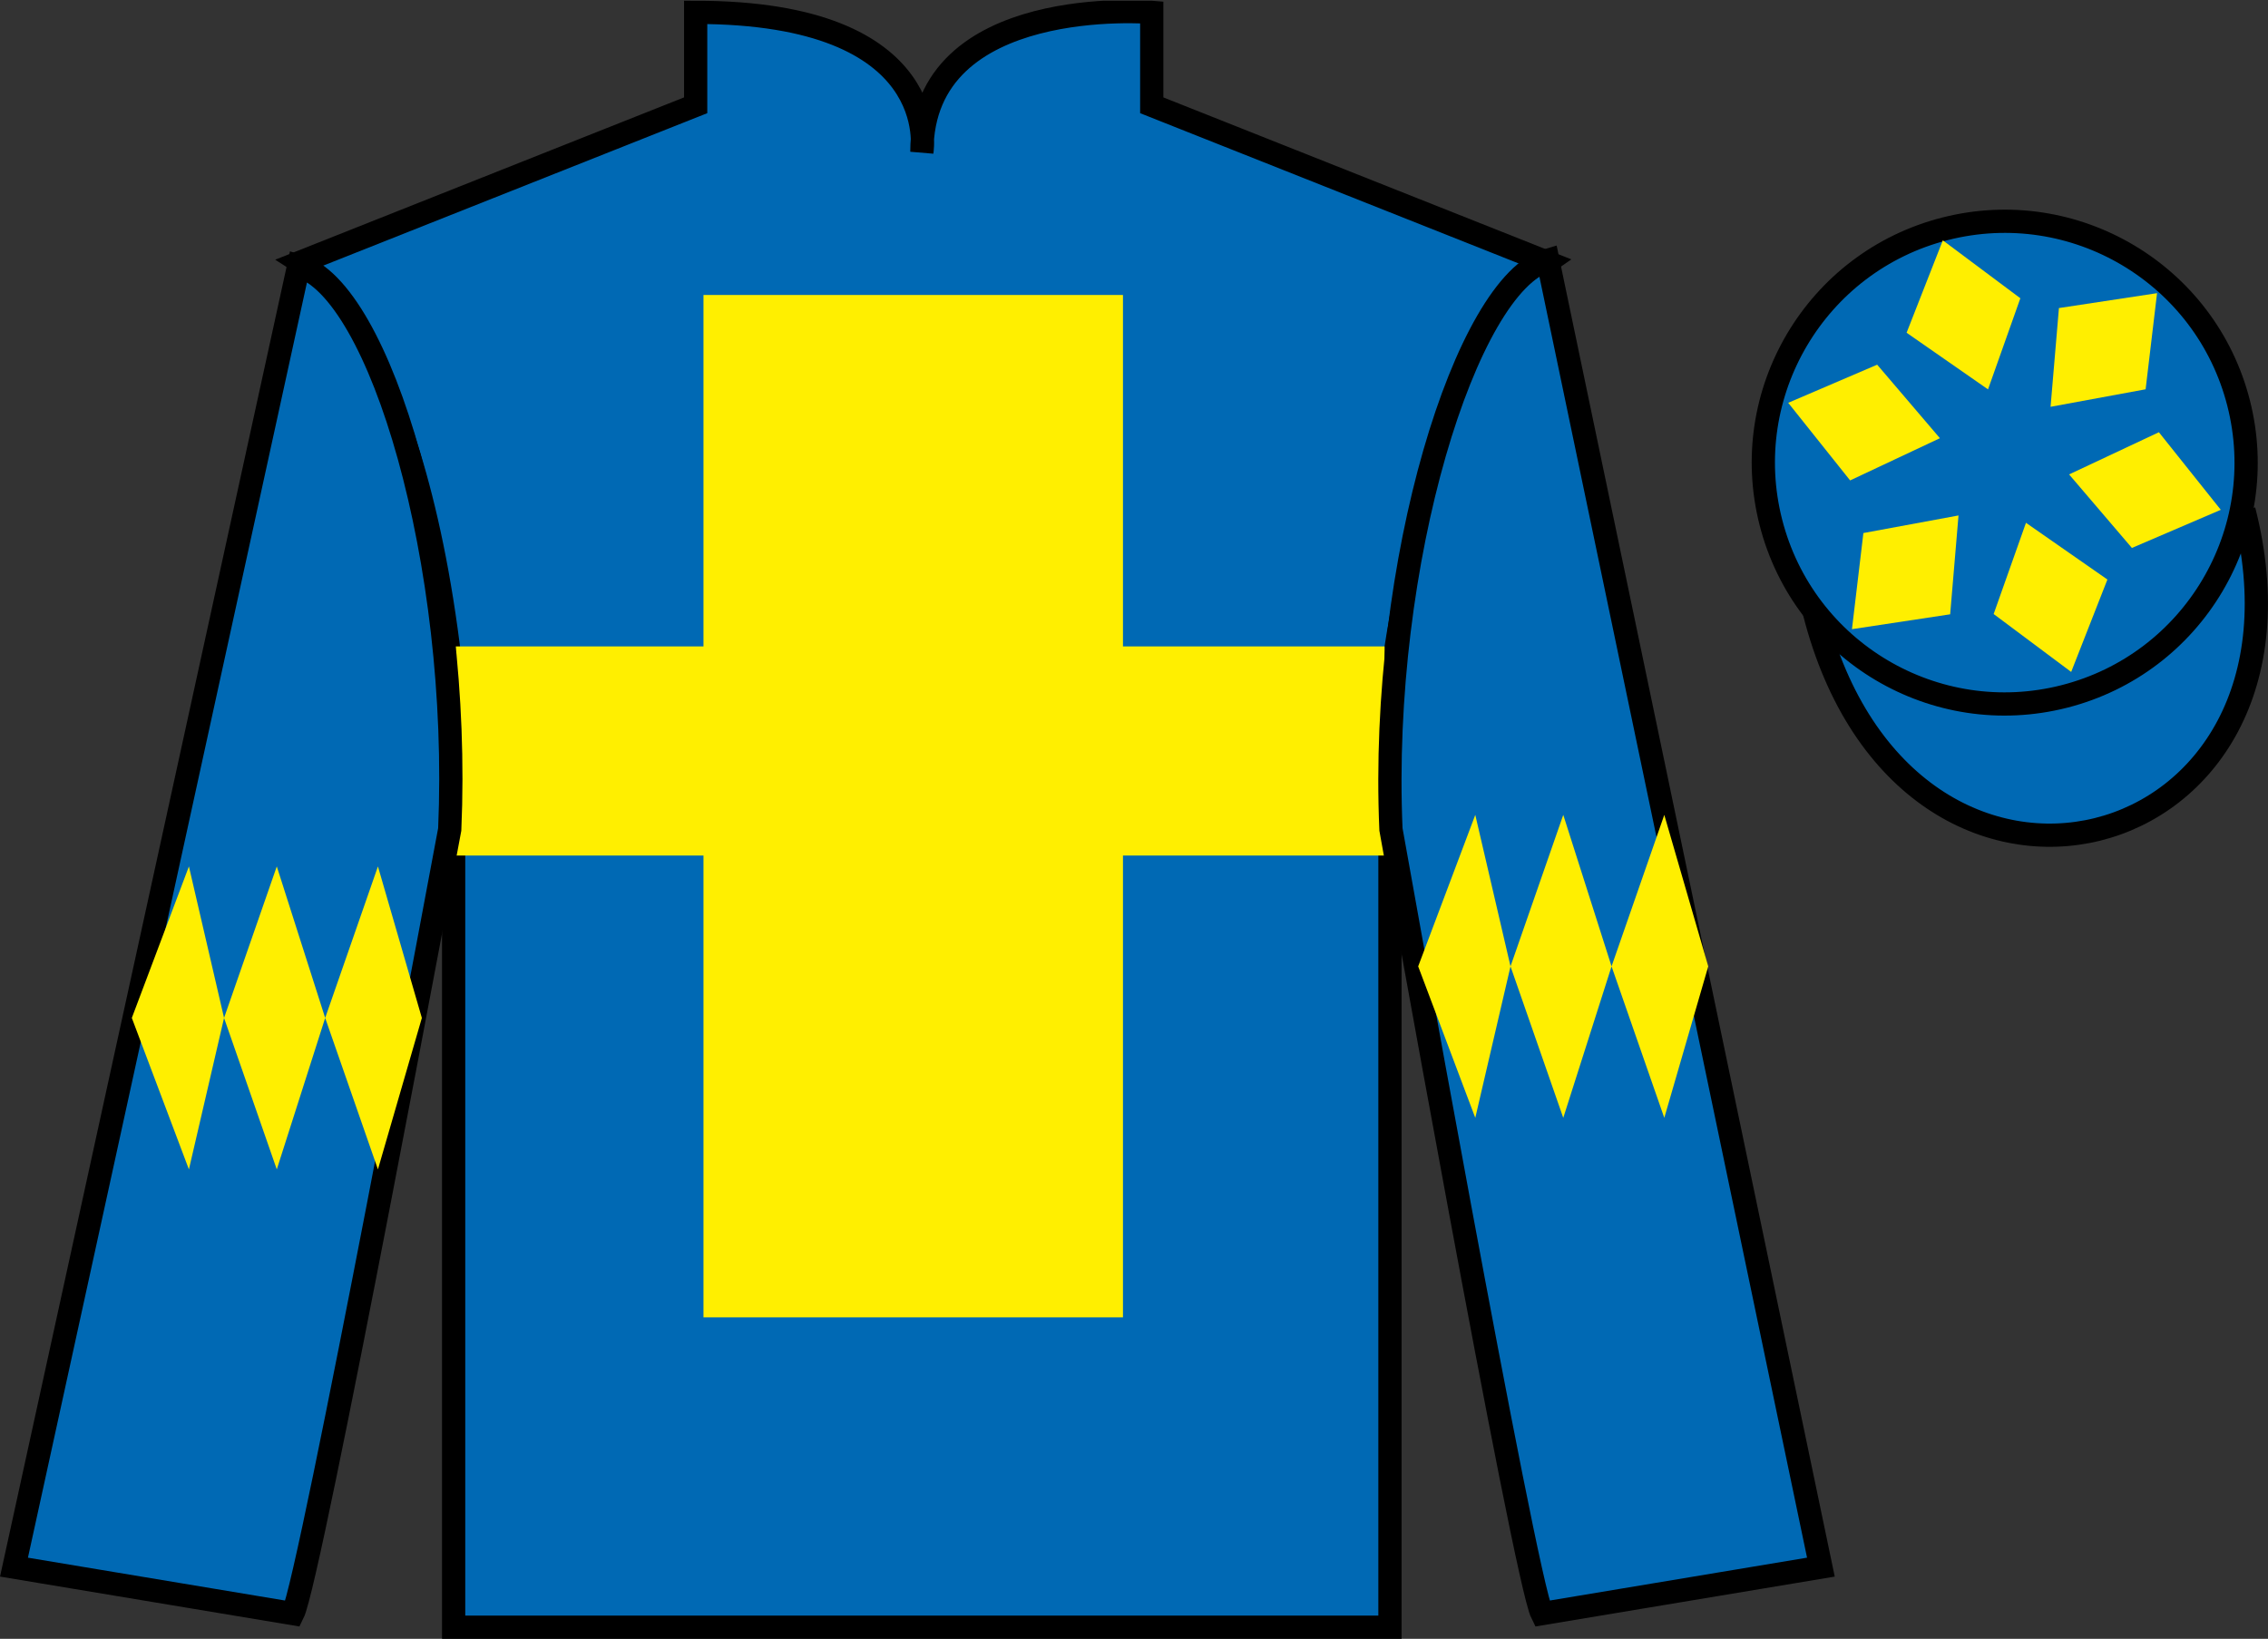 <?xml version="1.0" encoding="UTF-8"?>
<svg xmlns="http://www.w3.org/2000/svg" xmlns:xlink="http://www.w3.org/1999/xlink" width="97.59pt" height="70.53pt" viewBox="0 0 97.59 70.53" version="1.1">
<rect x="0" y="0" width="97.59" height="70.53" fill="#333333" stroke="none"/>
<defs>
<clipPath id="clip1">
  <path d="M 0 70.531 L 97.59 70.531 L 97.59 0.031 L 0 0.031 L 0 70.531 Z M 0 70.531 "/>
</clipPath>
</defs>
<g id="surface0">
<g clip-path="url(#clip1)" clip-rule="nonzero">
<path style=" stroke:none;fill-rule:nonzero;fill:rgb(0%,41.248%,70.611%);fill-opacity:1;" d="M 12.934 11.281 C 12.934 11.281 18.02 14.531 19.52 29.863 C 19.52 29.863 19.52 44.863 19.52 70.031 L 59.809 70.031 L 59.809 29.695 C 59.809 29.695 61.602 14.695 66.559 11.281 L 49.559 4.531 L 49.559 0.531 C 49.559 0.531 39.668 -0.305 39.668 6.531 C 39.668 6.531 40.684 0.531 29.934 0.531 L 29.934 4.531 L 12.934 11.281 "/>
<path style="fill:none;stroke-width:10;stroke-linecap:butt;stroke-linejoin:miter;stroke:rgb(0%,0%,0%);stroke-opacity:1;stroke-miterlimit:4;" d="M 129.336 592.487 C 129.336 592.487 180.195 559.987 195.195 406.667 C 195.195 406.667 195.195 256.667 195.195 4.987 L 598.086 4.987 L 598.086 408.347 C 598.086 408.347 616.016 558.347 665.586 592.487 L 495.586 659.987 L 495.586 699.987 C 495.586 699.987 396.68 708.347 396.68 639.987 C 396.68 639.987 406.836 699.987 299.336 699.987 L 299.336 659.987 L 129.336 592.487 Z M 129.336 592.487 " transform="matrix(0.1,0,0,-0.1,0,70.53)"/>
<path style=" stroke:none;fill-rule:nonzero;fill:rgb(100%,93.507%,0.084%);fill-opacity:1;" d="M 30.27 56.695 L 48.32 56.695 L 48.32 12.695 L 30.27 12.695 L 30.27 56.695 Z M 30.27 56.695 "/>
<path style=" stroke:none;fill-rule:nonzero;fill:rgb(100%,93.507%,0.084%);fill-opacity:1;" d="M 19.605 36.82 L 59.578 36.82 L 59.578 27.82 L 19.605 27.82 L 19.605 36.82 Z M 19.605 36.82 "/>
<path style=" stroke:none;fill-rule:nonzero;fill:rgb(0%,41.248%,70.611%);fill-opacity:1;" d="M 12.602 69.445 C 13.352 67.945 19.352 35.695 19.352 35.695 C 19.852 24.195 16.352 12.445 12.852 11.445 L 0.602 67.445 L 12.602 69.445 "/>
<path style="fill:none;stroke-width:10;stroke-linecap:butt;stroke-linejoin:miter;stroke:rgb(0%,0%,0%);stroke-opacity:1;stroke-miterlimit:4;" d="M 126.016 10.847 C 133.516 25.847 193.516 348.347 193.516 348.347 C 198.516 463.347 163.516 580.847 128.516 590.847 L 6.016 30.847 L 126.016 10.847 Z M 126.016 10.847 " transform="matrix(0.1,0,0,-0.1,0,70.53)"/>
<path style=" stroke:none;fill-rule:nonzero;fill:rgb(0%,41.248%,70.611%);fill-opacity:1;" d="M 78.352 67.445 L 66.602 11.195 C 63.102 12.195 59.352 24.195 59.852 35.695 C 59.852 35.695 65.602 67.945 66.352 69.445 L 78.352 67.445 "/>
<path style="fill:none;stroke-width:10;stroke-linecap:butt;stroke-linejoin:miter;stroke:rgb(0%,0%,0%);stroke-opacity:1;stroke-miterlimit:4;" d="M 783.516 30.847 L 666.016 593.347 C 631.016 583.347 593.516 463.347 598.516 348.347 C 598.516 348.347 656.016 25.847 663.516 10.847 L 783.516 30.847 Z M 783.516 30.847 " transform="matrix(0.1,0,0,-0.1,0,70.53)"/>
<path style="fill-rule:nonzero;fill:rgb(0%,41.248%,70.611%);fill-opacity:1;stroke-width:10;stroke-linecap:butt;stroke-linejoin:miter;stroke:rgb(0%,0%,0%);stroke-opacity:1;stroke-miterlimit:4;" d="M 780.703 441.745 C 820.391 286.12 1004.336 333.698 965.547 485.691 " transform="matrix(0.1,0,0,-0.1,0,70.53)"/>
<path style=" stroke:none;fill-rule:nonzero;fill:rgb(0%,41.248%,70.611%);fill-opacity:1;" d="M 88.828 29.973 C 94.387 28.555 97.742 22.902 96.324 17.344 C 94.906 11.785 89.25 8.43 83.691 9.848 C 78.137 11.266 74.781 16.922 76.199 22.48 C 77.617 28.035 83.27 31.391 88.828 29.973 "/>
<path style="fill:none;stroke-width:10;stroke-linecap:butt;stroke-linejoin:miter;stroke:rgb(0%,0%,0%);stroke-opacity:1;stroke-miterlimit:4;" d="M 888.281 405.573 C 943.867 419.753 977.422 476.277 963.242 531.862 C 949.062 587.448 892.5 621.003 836.914 606.823 C 781.367 592.644 747.812 536.081 761.992 480.495 C 776.172 424.948 832.695 391.394 888.281 405.573 Z M 888.281 405.573 " transform="matrix(0.1,0,0,-0.1,0,70.53)"/>
<path style=" stroke:none;fill-rule:nonzero;fill:rgb(100%,93.507%,0.084%);fill-opacity:1;" d="M 87.176 22.5 L 85.785 26.426 L 89.121 28.918 L 90.68 24.941 L 87.176 22.5 "/>
<path style=" stroke:none;fill-rule:nonzero;fill:rgb(100%,93.507%,0.084%);fill-opacity:1;" d="M 89.031 20.418 L 91.734 23.582 L 95.559 21.941 L 92.895 18.602 L 89.031 20.418 "/>
<path style=" stroke:none;fill-rule:nonzero;fill:rgb(100%,93.507%,0.084%);fill-opacity:1;" d="M 88.234 17.508 L 92.324 16.754 L 92.816 12.617 L 88.594 13.258 L 88.234 17.508 "/>
<path style=" stroke:none;fill-rule:nonzero;fill:rgb(100%,93.507%,0.084%);fill-opacity:1;" d="M 85.543 16.758 L 86.934 12.836 L 83.598 10.344 L 82.039 14.32 L 85.543 16.758 "/>
<path style=" stroke:none;fill-rule:nonzero;fill:rgb(100%,93.507%,0.084%);fill-opacity:1;" d="M 83.473 18.859 L 80.773 15.695 L 76.945 17.336 L 79.609 20.676 L 83.473 18.859 "/>
<path style=" stroke:none;fill-rule:nonzero;fill:rgb(100%,93.507%,0.084%);fill-opacity:1;" d="M 84.273 22.184 L 80.18 22.941 L 79.688 27.078 L 83.914 26.438 L 84.273 22.184 "/>
<path style=" stroke:none;fill-rule:nonzero;fill:rgb(100%,93.507%,0.084%);fill-opacity:1;" d="M 5.672 43.809 L 8.129 37.289 L 9.641 43.809 L 11.91 37.289 L 13.992 43.809 L 16.262 37.289 L 18.152 43.809 L 16.262 50.328 L 13.992 43.809 L 11.91 50.328 L 9.641 43.809 L 8.129 50.328 L 5.672 43.809 "/>
<path style=" stroke:none;fill-rule:nonzero;fill:rgb(100%,93.507%,0.084%);fill-opacity:1;" d="M 61.023 41.59 L 63.48 35.07 L 64.996 41.59 L 67.266 35.07 L 69.344 41.59 L 71.613 35.07 L 73.504 41.59 L 71.613 48.109 L 69.344 41.59 L 67.266 48.109 L 64.996 41.59 L 63.48 48.109 L 61.023 41.59 "/>
</g>
</g>
</svg>
